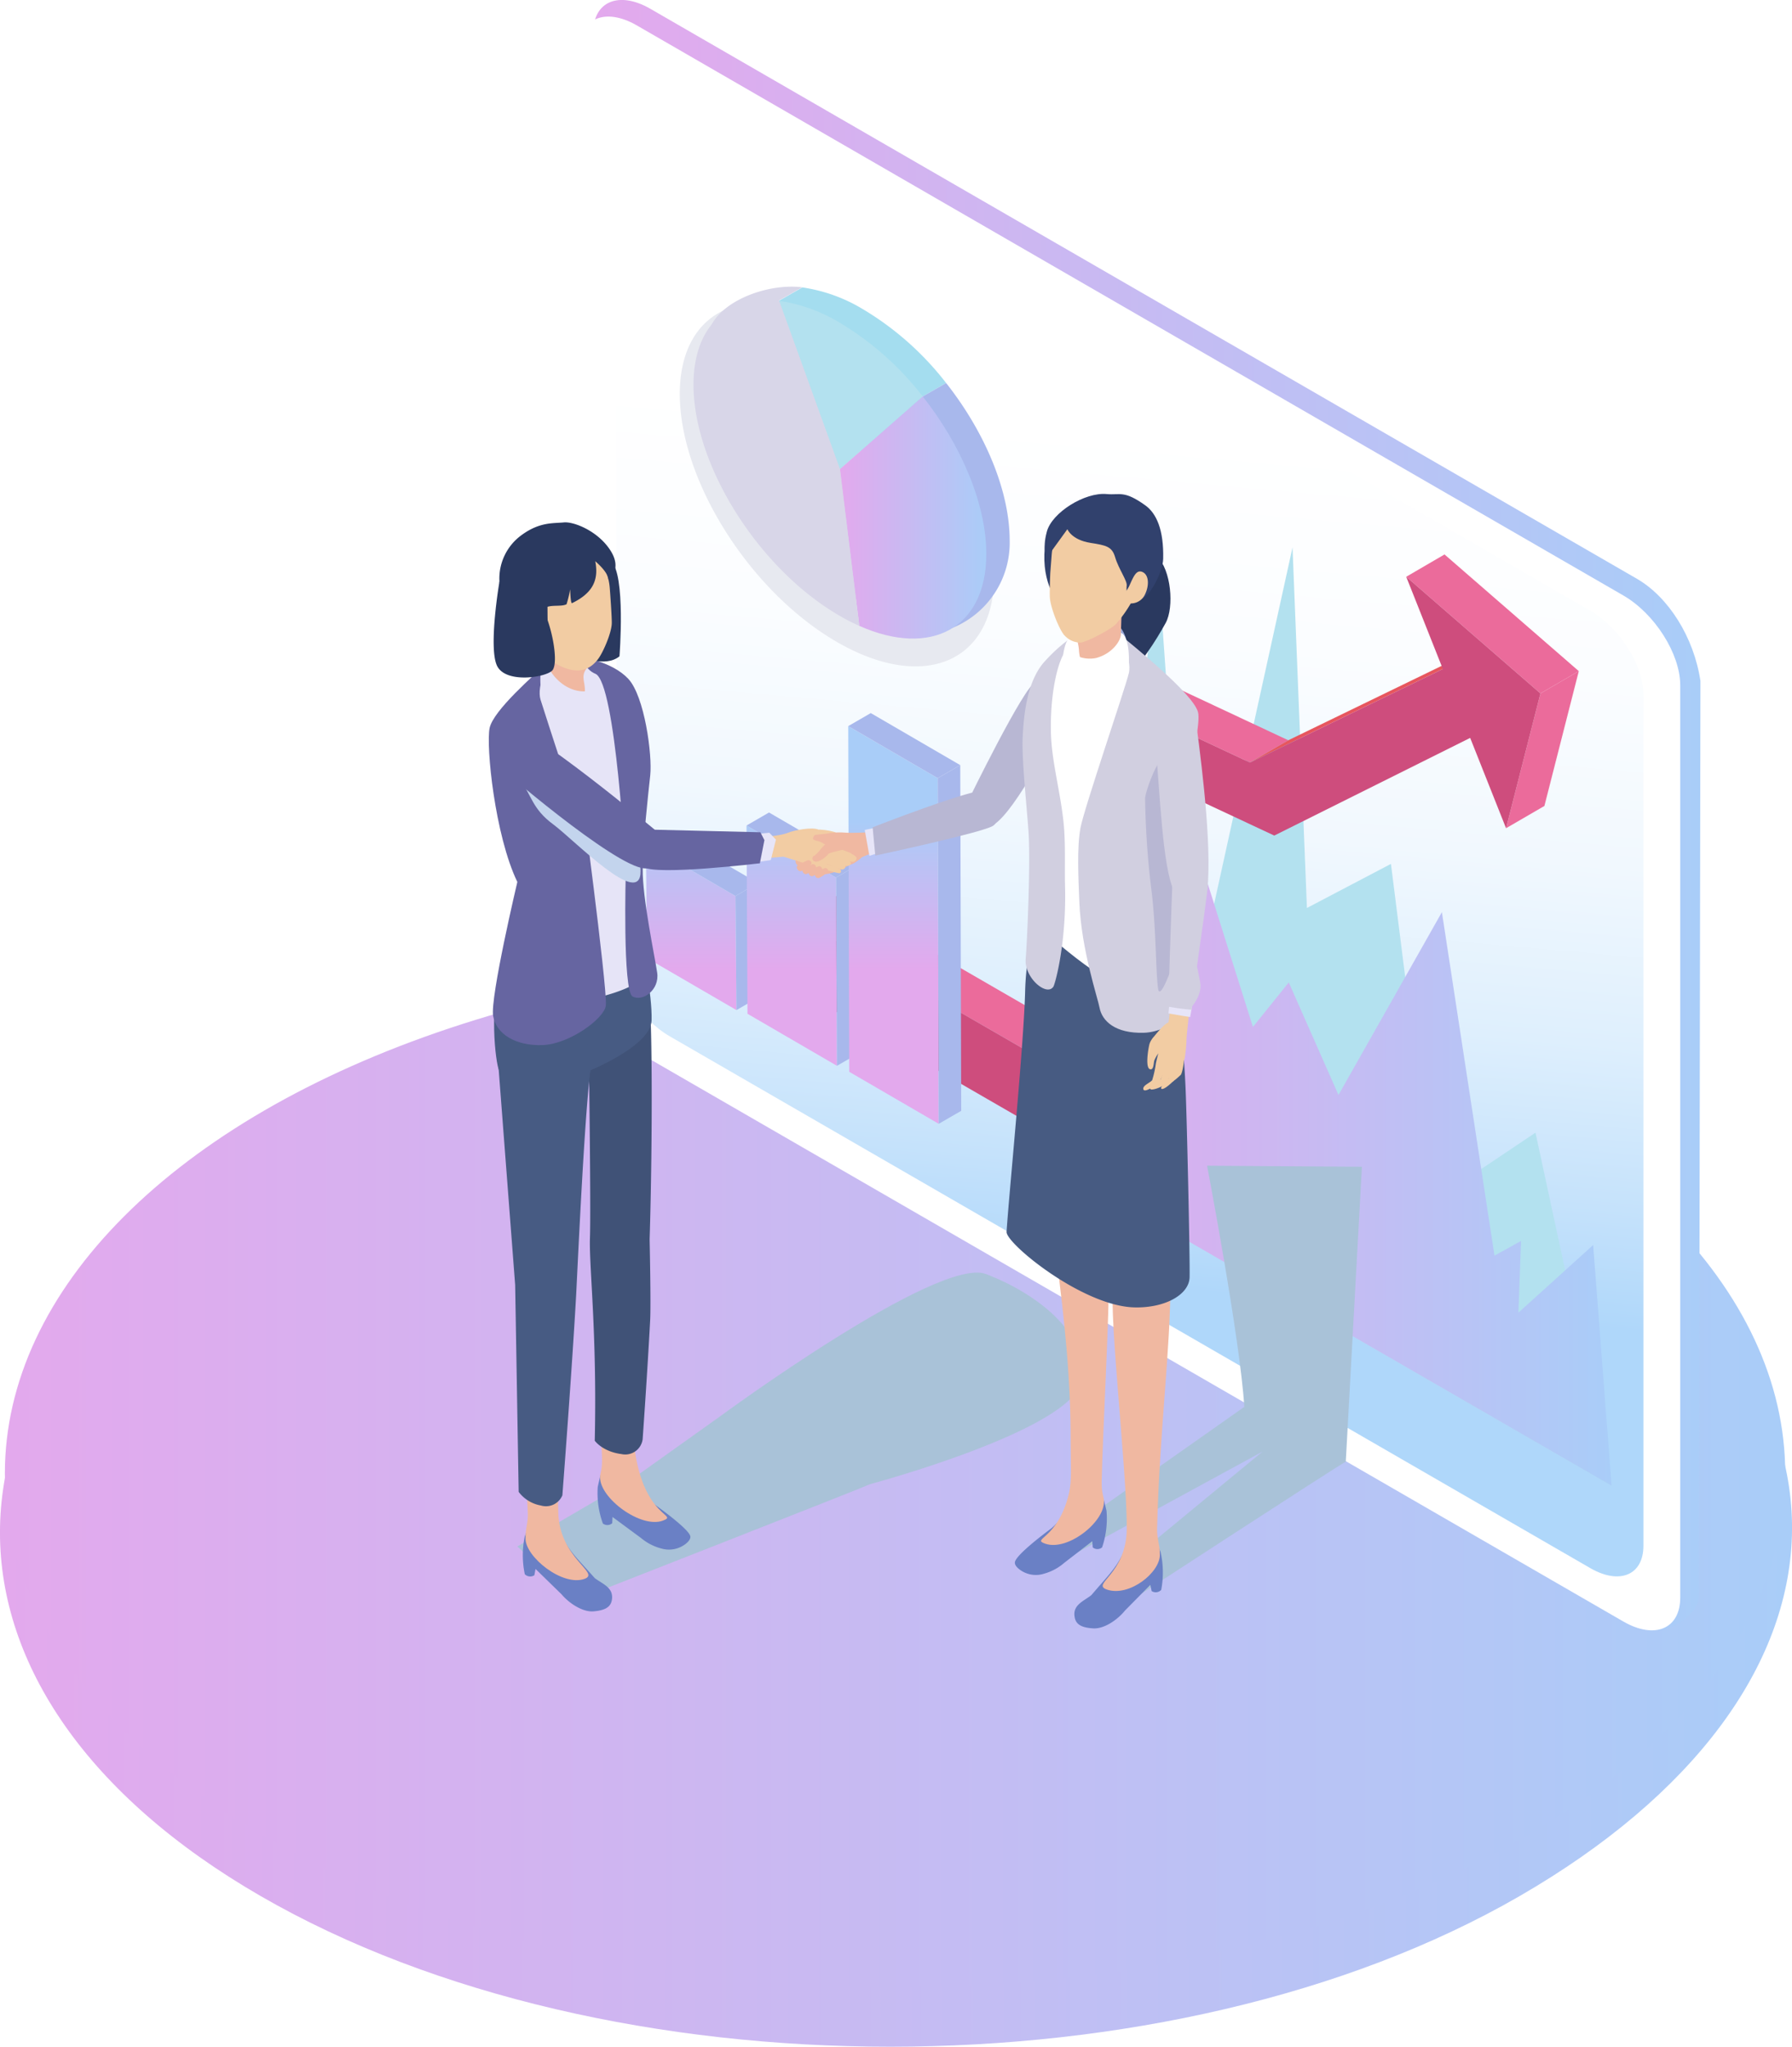 <svg xmlns="http://www.w3.org/2000/svg" xmlns:xlink="http://www.w3.org/1999/xlink" viewBox="0 0 444.45 507.32"><defs><style>.cls-1{fill:url(#linear-gradient);filter:url(#luminosity-invert-noclip);}.cls-2{fill:url(#linear-gradient-2);}.cls-3{isolation:isolate;}.cls-4{fill:url(#名称未設定グラデーション_9);}.cls-5{fill:url(#名称未設定グラデーション_9-2);}.cls-6{fill:url(#名称未設定グラデーション_9-3);}.cls-7{fill:#fff;}.cls-8{fill:url(#linear-gradient-3);}.cls-9{fill:#b3e1ef;}.cls-10{fill:url(#名称未設定グラデーション_9-4);}.cls-11{fill:#e7e9f0;}.cls-11,.cls-23,.cls-33{mix-blend-mode:multiply;}.cls-12{fill:#a4ddef;}.cls-13{fill:#a8b8ec;}.cls-14{fill:#d8d6e8;}.cls-15{fill:url(#名称未設定グラデーション_9-5);}.cls-16{fill:#eb6b9b;}.cls-17{fill:#ce4d7d;}.cls-18{fill:#e7565e;}.cls-19{fill:url(#名称未設定グラデーション_9-6);}.cls-20{fill:url(#名称未設定グラデーション_9-7);}.cls-21{fill:url(#名称未設定グラデーション_9-8);}.cls-22{mask:url(#mask);}.cls-23{fill:#a9c2d8;}.cls-24{mask:url(#mask-2);}.cls-25{fill:#6a80c5;}.cls-26{fill:#f0b8a1;}.cls-27{fill:#405277;}.cls-28{fill:#475b83;}.cls-29{fill:#e6e4f7;}.cls-30{fill:#6665a1;}.cls-31{fill:#2a395f;}.cls-32{fill:#f2cca3;}.cls-34{fill:#c3d4ed;}.cls-35{fill:#e7e5f8;}.cls-36{fill:#b8b7d3;}.cls-37{fill:#475b82;}.cls-38{fill:#d1cfe0;}.cls-39{fill:#9caadb;}.cls-40{fill:#31416d;}.cls-41{filter:url(#luminosity-invert-noclip-2);}</style><linearGradient id="linear-gradient" x1="310.87" y1="279.02" x2="313.19" y2="370.99" gradientUnits="userSpaceOnUse"><stop offset="0" stop-color="#fff"/><stop offset="1"/></linearGradient><linearGradient id="linear-gradient-2" x1="-3703.43" y1="908.81" x2="-3701.11" y2="1000.78" gradientTransform="matrix(1, 0, 0, 1.16, 3901.63, -774.4)" gradientUnits="userSpaceOnUse"><stop offset="0.11" stop-color="#fff"/><stop offset="1"/></linearGradient><linearGradient id="名称未設定グラデーション_9" y1="380.13" x2="444.45" y2="380.13" gradientUnits="userSpaceOnUse"><stop offset="0" stop-color="#e3a9ed"/><stop offset="1" stop-color="#a9cdf8"/></linearGradient><linearGradient id="名称未設定グラデーション_9-2" x1="1.21" y1="365.21" x2="442.76" y2="365.21" xlink:href="#名称未設定グラデーション_9"/><linearGradient id="名称未設定グラデーション_9-3" x1="147.13" y1="202.06" x2="421.7" y2="202.06" xlink:href="#名称未設定グラデーション_9"/><linearGradient id="linear-gradient-3" x1="289" y1="106.31" x2="270.09" y2="317.93" gradientUnits="userSpaceOnUse"><stop offset="0" stop-color="#fff"/><stop offset="0.24" stop-color="#fbfdff"/><stop offset="0.46" stop-color="#f1f8fe"/><stop offset="0.67" stop-color="#deeffd"/><stop offset="0.86" stop-color="#c5e2fb"/><stop offset="1" stop-color="#afd7fa"/></linearGradient><linearGradient id="名称未設定グラデーション_9-4" x1="261.02" y1="270.4" x2="399.71" y2="270.4" xlink:href="#名称未設定グラデーション_9"/><linearGradient id="名称未設定グラデーション_9-5" x1="208.29" y1="128.28" x2="244.62" y2="128.28" xlink:href="#名称未設定グラデーション_9"/><linearGradient id="名称未設定グラデーション_9-6" x1="171.43" y1="240.1" x2="171.43" y2="202.93" xlink:href="#名称未設定グラデーション_9"/><linearGradient id="名称未設定グラデーション_9-7" x1="196.36" y1="240.1" x2="196.36" y2="202.93" xlink:href="#名称未設定グラデーション_9"/><linearGradient id="名称未設定グラデーション_9-8" x1="221.6" y1="240.1" x2="221.6" y2="202.93" xlink:href="#名称未設定グラデーション_9"/><filter id="luminosity-invert-noclip" x="262.33" y="271.96" width="96.54" height="136.56" filterUnits="userSpaceOnUse" color-interpolation-filters="sRGB"><feColorMatrix values="-1 0 0 0 1 0 -1 0 0 1 0 0 -1 0 1 0 0 0 1 0" result="invert"/><feFlood flood-color="#fff" result="bg"/><feBlend in="invert" in2="bg"/></filter><mask id="mask" x="262.33" y="271.96" width="96.54" height="136.56" maskUnits="userSpaceOnUse"><rect class="cls-1" x="265.96" y="271.96" width="92.9" height="136.56"/></mask><filter id="luminosity-invert-noclip-2" x="108.06" y="274.42" width="183.69" height="156.47" filterUnits="userSpaceOnUse" color-interpolation-filters="sRGB"><feColorMatrix values="-1 0 0 0 1 0 -1 0 0 1 0 0 -1 0 1 0 0 0 1 0" result="invert"/><feFlood flood-color="#fff" result="bg"/><feBlend in="invert" in2="bg"/></filter><mask id="mask-2" x="108.06" y="274.42" width="183.69" height="156.47" maskUnits="userSpaceOnUse"><g class="cls-41"><rect class="cls-2" x="153.46" y="273.33" width="92.9" height="158.65" transform="translate(417.58 10.67) rotate(62.02)"/></g></mask></defs><g class="cls-3"><g id="レイヤー_2" data-name="レイヤー 2"><g id="具"><path class="cls-4" d="M376.89,289.72c93.88,52.1,86.22,130.48,0,180.26s-226,49.78-312.23,0-86.21-130.48,0-180.26S289.84,241.41,376.89,289.72Z"/><ellipse class="cls-5" cx="221.99" cy="365.21" rx="220.78" ry="127.46"/><path class="cls-6" d="M406,397.8,161.25,256.51c-7.8-4.5-14.12-14.47-14.12-22.26V8.15c0-7.79,6.32-10.46,14.12-6L406,143.47c7.8,4.51,14.12,14.47,15.74,25.32,0,0-.37,223.22-.37,227s-6.27,8.5-10.55,8.32C408.62,404,406.39,400.79,406,397.8Z"/><path class="cls-7" d="M402.62,401.92,157.9,260.63c-7.8-4.5-14.12-14.46-14.12-22.26V12.27c0-7.79,6.32-10.46,14.12-6L402.62,147.6c7.79,4.5,14.11,14.47,14.11,22.26V396C416.73,403.75,410.41,406.42,402.62,401.92Z"/><path class="cls-8" d="M394.43,388.69,166.08,256.85c-7.27-4.2-13.17-13.5-13.17-20.77v-211c0-7.28,5.9-9.77,13.17-5.57L394.43,151.38c7.28,4.2,13.17,13.5,13.17,20.77v211C407.6,390.4,401.71,392.89,394.43,388.69Z"/><polygon class="cls-9" points="272.23 266.52 261.02 288.2 399.71 368.27 380.83 280.75 355.52 297.71 344.98 214.13 324.14 225.06 320.57 135.68 295.1 251.45 287.25 140.1 272.23 266.52"/><polygon class="cls-10" points="262.24 172.53 261.02 288.2 399.71 368.27 395.13 308.6 376.59 325.37 377.25 307.59 370.66 311.23 357.62 226.09 331.97 271.41 319.64 243.51 310.75 254.55 299.45 218.75 286.37 214.81 262.24 172.53"/><path class="cls-11" d="M229.66,100.78a79.67,79.67,0,0,0-22.07-19.6,43.16,43.16,0,0,0-16.2-5.83C178,73.73,168.6,81.91,168.6,97.65c0,21.53,17.46,49.06,39,61.49a56.5,56.5,0,0,0,5.18,2.65c19.07,8.48,33.8.64,33.8-19.13C246.57,129.33,239.87,113.69,229.66,100.78Z"/><path class="cls-12" d="M234.66,94.94l-5.8,3.33L214.09,113l-20.9-38.44,5.8-3.32a40.18,40.18,0,0,1,15.1,5.44A74.1,74.1,0,0,1,234.66,94.94Z"/><path class="cls-13" d="M250.42,134a22.78,22.78,0,0,1-13.9,21.51c-5.37,2.3-9.72-.18-17.6-3.69L214.09,113l14.77-14.73,5.8-3.33C244.18,107,250.42,121.55,250.42,134Z"/><path class="cls-14" d="M218.92,151.8a48,48,0,0,1-4.83-2.47C194,137.75,177.75,112.09,177.75,92c0-5.21-2.95-8.65-1-12,3.6-6,14.14-9.76,22.21-8.79l-5.8,3.32L214.09,113Z"/><path class="cls-9" d="M228.86,98.27l-20.57,18.06-15.1-41.77A40.35,40.35,0,0,1,208.29,80,74.28,74.28,0,0,1,228.86,98.27Z"/><path class="cls-15" d="M244.62,137.3c0,18.43-13.73,25.73-31.5,17.83l-4.83-38.8,20.57-18.06C238.37,110.3,244.62,124.88,244.62,137.3Z"/><path class="cls-14" d="M213.12,155.13a48,48,0,0,1-4.83-2.47C188.22,141.08,172,115.42,172,95.35c0-14.67,8.71-22.29,21.24-20.79l15.1,41.77Z"/><polygon class="cls-16" points="197.68 216.53 269.71 258.12 260.2 263.64 190.38 223.33 197.68 216.53"/><polygon class="cls-17" points="275.75 188.25 275.46 290.07 284.96 284.55 285.25 182.72 275.75 188.25"/><polygon class="cls-16" points="260.1 165.64 269.61 160.11 319.52 183.49 310.01 189.01 260.1 165.64"/><polygon class="cls-18" points="310.01 189.01 319.52 183.49 367.36 160.29 357.85 165.82 310.01 189.01"/><polygon class="cls-16" points="382.06 171.88 391.57 166.35 383.04 199.77 373.53 205.29 382.06 171.88"/><polygon class="cls-16" points="348.77 142.96 358.27 137.43 391.57 166.35 382.06 171.88 348.77 142.96"/><polygon class="cls-17" points="348.77 142.96 382.06 171.88 373.53 205.29 364.63 182.9 316.04 207.11 275.74 188.25 275.51 272.48 275.46 290.07 260.15 281.23 195.29 243.79 196.07 226.62 260.2 263.64 260.1 165.64 310.01 189.01 357.85 165.82 348.77 142.96"/><polygon class="cls-19" points="160.21 209.2 160.45 237.47 182.65 250.37 182.41 222.1 160.21 209.2"/><polygon class="cls-13" points="182.41 222.1 182.65 250.37 188.24 247.15 187.99 218.87 182.41 222.1"/><polygon class="cls-13" points="160.21 209.2 182.41 222.1 187.99 218.87 165.8 205.97 160.21 209.2"/><polygon class="cls-20" points="185.15 204.62 185.39 251.28 207.58 264.18 207.34 217.52 185.15 204.62"/><polygon class="cls-13" points="207.34 217.52 207.58 264.18 213.17 260.96 212.93 214.29 207.34 217.52"/><polygon class="cls-13" points="185.15 204.62 207.34 217.52 212.93 214.29 190.73 201.39 185.15 204.62"/><polygon class="cls-21" points="210.38 179.98 210.62 265.66 232.82 278.56 232.57 192.88 210.38 179.98"/><polygon class="cls-13" points="232.57 192.88 232.69 235.72 232.82 278.56 238.4 275.34 238.16 189.65 232.57 192.88"/><polygon class="cls-13" points="210.38 179.98 232.57 192.88 238.16 189.65 215.97 176.75 210.38 179.98"/><g class="cls-22"><path class="cls-23" d="M264.25,379.93l-1.92,7.53,50.82-27.67-40.84,33.68,4.61,5.57s55-35.84,56.86-36.74l4-73.1-38.4-.26s8.23,43.14,9.23,59.78Z"/></g><g class="cls-24"><path class="cls-23" d="M156.11,367.09,128.3,383.32l14.58,13.29s71.08-27.83,72.91-28.73c0,0,50.09-13.4,52.35-25.48s-11.69-22.07-23.58-26.6-66.08,35.35-66.08,35.35Z"/></g><path class="cls-25" d="M162.24,372.83s-3.07-2.14-7.07-8.47c-2.19-.05-4.73-1.43-6.29,1.41l-.63,2.77a22.27,22.27,0,0,0,1.27,9.09,1.84,1.84,0,0,0,2.32-.07l.08-1.55,7.05,5.2a12.9,12.9,0,0,0,5.12,2.63,6.71,6.71,0,0,0,5.95-1.15c.66-.53,1.25-1.16,1.18-1.85C171,379,162.24,372.83,162.24,372.83Z"/><path class="cls-26" d="M164.39,376.92c-5.46,2-15.7-5.59-15.56-10.81,0-1.05.6-1.8.47-5-.52-12.48-1.05-31.62-1.05-31.62H157s-.48,6.8-.17,22.07C157.32,376.73,169,375.2,164.39,376.92Z"/><path class="cls-27" d="M146.1,265.48s13.6-23.08,14.66-20.35,1.13,37.3.36,62.05c0,.42.35,15.85.13,20.11-.72,13.51-1.86,29.43-1.86,29.43a4.35,4.35,0,0,1-5.25,3.7c-4.74-.61-6.63-3.32-6.63-3.32.6-26.66-1.43-43.15-1.19-50.29S146.1,265.48,146.1,265.48Z"/><path class="cls-25" d="M147.52,391.17c-5.59-6.29-6.58-6.68-9.76-13.67-2.22-.36-4.62-2.11-6.6.55l-1,2.73a22.77,22.77,0,0,0,0,9.42,1.89,1.89,0,0,0,2.37.25l.29-1.56,6.44,6.27c1.79,2.14,5.17,4.47,7.94,4.24s4.29-1,4.57-2.9C152.21,393.49,149.46,392.64,147.52,391.17Z"/><path class="cls-26" d="M145,391.34c-5.48,2-14.73-5.49-14.66-10-.06-2.41.67-3.93.57-6.3-1.07-24.13-2.46-43.06-2.46-43.06l10.64-1.28s-1,28.9-.63,44.17C138.72,386.24,149,389.88,145,391.34Z"/><path class="cls-28" d="M123.54,263.24l4.23,55.25.87,51.3a8.78,8.78,0,0,0,5.49,3.37,4.42,4.42,0,0,0,5.35-2.52s2.37-30.87,3.4-49.38c.3-5.36,2.23-48.95,3.81-57.48C139.43,259.69,124.66,256.42,123.54,263.24Z"/><path class="cls-28" d="M124.66,239.54c3.56-9.36,23.68-8.68,23.68-8.68l10.94,3.59s2.49,11.91,2.33,18.45-16.27,12.86-16.27,12.86-20.42,2-21.55-.38C122.91,263.53,121.1,248.89,124.66,239.54Z"/><path class="cls-28" d="M126.2,253.48s13-10.56,22.92-12.46c6.37-1.22,11.47,4.76,11.41,7.31-.16,6.54-9.87,6.52-9.87,6.52s-7.48,6.84-13.47,8.5c-7,1.94-12.74-1.34-13.4-2.59C122.55,258.42,126.2,253.48,126.2,253.48Z"/><path class="cls-29" d="M125.19,176.91c2.53-2.94,7.38-10.24,13.94-14.38,7-4.43,12.19,4.67,14.23,7.33a28.75,28.75,0,0,1,4.74,11.36c.63,4.86.58,5.59.86,13.63.08,2.3-2.22,20.8-2,22.81,1.5,12.22,3.78,17.54,3.89,22.19.13,4.87-15.23,8.75-20.54,8.27s-13.44-1.32-15.46-3.85,5.45-21.5,5.89-26.16S123.62,178.74,125.19,176.91Z"/><path class="cls-30" d="M144.26,162.92s7.49,1,11.55,5.32,6,18.92,5.46,23.93-1.8,16.16-1.87,23.22c-.07,7.25,2.95,21.4,3.59,25.69s-3.6,7.28-6.1,5.92-1.69-30.69-1.69-30.69S152.78,169,147.65,167C145.14,166,144.26,162.92,144.26,162.92Z"/><path class="cls-30" d="M121.44,180.41c1-4.39,10.94-13,14.63-16.45,0,0-3.07,6.08-2,9.49,1.16,3.79,11.89,36.47,11.89,36.47s.57,4.43,1.3,10.33c1.36,10.93,3.25,26.9,3,29-.38,3.2-9,9.55-15.66,9.79s-11.49-2.67-12.29-7.2,6-33.23,6-33.23C122.72,207.05,120.49,184.8,121.44,180.41Z"/><path class="cls-29" d="M143.8,163.23c1.69.32,5,13.14,5,13.14-1.5-.55-5.18-4.42-5.18-4.42.07-.5-8.18-4.52-7.93-6.76C135.85,163.63,142.12,162.9,143.8,163.23Z"/><path class="cls-31" d="M142.78,139.68s4.17-4.63,8.74-.63c3.73,3.25,2.12,23.63,2.12,23.63-3.45,2.82-9.83.39-12.1-1.4C140.46,160.42,142.78,139.68,142.78,139.68Z"/><path class="cls-26" d="M147.73,159.91a33.38,33.38,0,0,1-2,5.36c-.63,1.09-1.27,1.55-.91,3.65.32,1.89.6,3.41-1,4.23-7.4,4-11-7.32-8.67-9.15-1.47-3.61-.84-2.05.48-7.61C137.13,150.38,147.93,159.19,147.73,159.91Z"/><path class="cls-29" d="M135.54,163.58c-.15,2,3.84,8.23,10,7.77l.61,1.33-8.6,6.29a22.35,22.35,0,0,1-3.08-6.26C133.89,170.11,133.54,164.89,135.54,163.58Z"/><path class="cls-32" d="M137.11,164.06c1.83,1.05,7.45,4.67,11.39-.93,1.17-1.68,3.13-6.16,3.23-8.57.05-1.38-.41-7.8-.51-8.94-.83-9.47-9.74-12-17.38-7.87-9.72,5.2-6.67,11.89-3,18.82A12.65,12.65,0,0,0,137.11,164.06Z"/><path class="cls-31" d="M129.32,132.66c4.53-3.34,7.91-2.9,10.5-3.17,2.41-.25,8.43,2.06,11.56,6.92s-.48,7.22-.48,7.22.17-1.52-3.27-4.53c.94,4.71-.67,7.93-5.75,10.4-.38.19-.47-3.44-.47-3.44a30.06,30.06,0,0,1-.89,3.71c-1.18.61-3.28.17-4.73.64,0,0,0,8,.33,9.9,0,0-12-10-12.25-16.15A13.3,13.3,0,0,1,129.32,132.66Z"/><path class="cls-31" d="M123.87,144.16a17.18,17.18,0,0,1,7.89,2.71c4.1,2.78,7.21,16.67,5.29,19.23-1.3,1.74-11.71,3.52-13.82-1.17S123.87,144.16,123.87,144.16Z"/><g class="cls-33"><path class="cls-34" d="M137.19,204.32c5.18,3.82,21.81,21.16,21.68,11.58-.21-15.81-26.74-26.77-30.83-30.37-1.56-1.36-2.49,2.81.7,7.28S132,200.49,137.19,204.32Z"/></g><path class="cls-32" d="M199.91,206.35c.79-1.23,5.94-.71,7.57.09s.9,3.16.6,4.83-6.22-1-6.82-1.4S199.25,207.38,199.91,206.35Z"/><path class="cls-26" d="M197.32,213.26A14.24,14.24,0,0,1,200,208c.91-1.19,3.44-1.12,5.11-1.39a17.84,17.84,0,0,1,4.59-.22c1.88.13,6.64-.12,6.64-.12l2.24,2.36-.11,2.1a39,39,0,0,0-4.7,1.75,11.54,11.54,0,0,1-2.16,1.58,20.61,20.61,0,0,0-2.82,1.34,12.37,12.37,0,0,1-4.88,1.36C200.3,216.27,197,214.86,197.32,213.26Z"/><path class="cls-32" d="M210.77,213.48c-.88-.84-4-1.95-4.5-2.12-.92,0-2.32.34-1.39,1.08.58.34,4.46,2,4.85,2.18S211.64,214.32,210.77,213.48Z"/><path class="cls-32" d="M209.57,214.42a8.89,8.89,0,0,0-2.4-1c-.51-.19-2.1-1.22-2.61-1.37-.92,0-.95,1.17,0,1.86.6.31,3.56,1.41,4.11,1.59S210,215,209.57,214.42Z"/><path class="cls-32" d="M208.31,215.41a8.61,8.61,0,0,0-2.18-.86c-.44-.09-3.27-1.26-3.71-1.31-.75.14-1.36,1-.47,1.43.53.18,6.06,2,6.39,1.74S208.71,215.81,208.31,215.41Z"/><path class="cls-32" d="M207.42,210.17c-1.28-.75-2.83-.77-3.24-1.09-.94-.75-2.27-.62-2.52-1.1s1.42-2.3,1.22-2.38c-1.43-.61-5.68.09-7.54.85s-7.22,1.17-7.22,1.17l-.67,5.26,6.9-.53,9.85,3.09Z"/><path class="cls-32" d="M212.41,212.88c.24-.6-.91-1-1.45-1.44-.14-.09-2.89-1.13-5.39-2.08,0,0-.72,1.6-.32,1.81s5.59,2.35,5.88,2.42A1,1,0,0,0,212.41,212.88Z"/><path class="cls-26" d="M205.21,208.89c-1.09.56-2.34,2.74-3.26,3.2s-.4,1.86,1,1.4a6.29,6.29,0,0,0,2.51-1.84c.26-.32,3.69-1,3.79-1.15C211.29,206.37,206.29,208.33,205.21,208.89Z"/><path class="cls-26" d="M200.44,213.2c-.35.11-2.84,1.26-2.84,1.69s.43,1.22,1.17,1a8.53,8.53,0,0,0,2.22-1.5C201.65,213.9,201.06,213.22,200.44,213.2Z"/><path class="cls-26" d="M201.58,214.17c-.32.1-2.58,1.15-2.58,1.54s.38,1.11,1.06.94a8,8,0,0,0,2-1.37C202.68,214.81,202.14,214.19,201.58,214.17Z"/><path class="cls-26" d="M203.11,214.68c-.32.1-2.59,1.15-2.59,1.55s.39,1.1,1.07.93a7.85,7.85,0,0,0,2-1.37C204.2,215.32,203.67,214.71,203.11,214.68Z"/><path class="cls-26" d="M204.65,215.14c-.32.1-2.58,1.15-2.58,1.55s.38,1.1,1.06.93a8,8,0,0,0,2-1.37C205.75,215.78,205.21,215.16,204.65,215.14Z"/><polygon class="cls-35" points="186.82 206.8 190.81 206.41 192.45 208.12 191.17 213.19 186.18 213.88 186.82 206.8"/><path class="cls-30" d="M188.59,206.29l-27.87-.67s-4.38,7.13-1.15,9.29,28.89-.93,28.89-.93l1.13-5.74Z"/><path class="cls-30" d="M163.28,206.4s-32.93-27.55-38-26.94-4.5,7.55-1.71,10.26S156.55,218,161,215,163.28,206.4,163.28,206.4Z"/><polygon class="cls-35" points="217.35 205.13 214.47 205.71 215.62 212.14 219.41 210.87 217.35 205.13"/><path class="cls-36" d="M245.17,195.89c-2.78-1-28.74,9.18-28.74,9.18l.66,7s26.26-5.62,29.14-7.34C248.6,203.32,247.94,196.85,245.17,195.89Z"/><path class="cls-36" d="M256.84,169.06c-2.81.88-16.73,29.46-16.73,29.46s1.57,9.27,6.73,5.63S261.67,182,263,178.93C264,176.38,259.64,168.18,256.84,169.06Z"/><path class="cls-25" d="M270.67,395.39c5.46-6.38,6.44-6.8,9.48-13.85,2.21-.4,4.57-2.2,6.61.43l1.08,2.7a23,23,0,0,1,.16,9.42,1.89,1.89,0,0,1-2.37.29l-.32-1.55L279,399.22c-1.74,2.17-5.07,4.57-7.85,4.4s-4.31-.88-4.62-2.82C266,397.81,268.75,396.9,270.67,395.39Z"/><path class="cls-26" d="M274.53,394c5.51,1.9,13.3-4.25,13.14-8.76,0-2.41-.75-3.92-.69-6.29.6-24.14,3.31-44.28,3.3-60.71,0-4.76-11.63-4.43-13.82-1.32s3.07,46.74,3,62C279.36,390.3,270.52,392.61,274.53,394Z"/><path class="cls-25" d="M260.53,379s3-2.2,6.9-8.6c2.19-.1,4.7-1.52,6.32,1.28l.68,2.76a22.2,22.2,0,0,1-1.09,9.11,1.82,1.82,0,0,1-2.32,0l-.11-1.54L264,387.34a12.9,12.9,0,0,1-5.07,2.73,6.69,6.69,0,0,1-6-1c-.67-.51-1.27-1.13-1.22-1.81C251.86,385.34,260.53,379,260.53,379Z"/><path class="cls-26" d="M259.24,382.63c5.5,1.93,14.81-5.36,14.56-10.58,0-1.05-.63-1.78-.56-4.94.27-12.48,1.87-39.86,1.86-54.26,0-4.76-11.1-8.08-13.32-3,2.46,18.83,3.78,32.55,3.77,47.82,0,5.59.34,9.33-.45,12.59C262.33,381.68,255.63,381.36,259.24,382.63Z"/><path class="cls-37" d="M249.65,305.34c.5-8.35,4.32-46.68,4.61-59.93a64.72,64.72,0,0,1,3-17.65c8.28,8,31,7,31,7.77.05,1.3,3.66,15.46,4.22,17.58.83,3.12,1.37,12.23,1.56,16.52.33,7.52,1.12,42.51,1,47-.14,4.27-6.09,7.63-13.74,7.43C268.39,323.69,249.47,308.18,249.65,305.34Z"/><path class="cls-31" d="M280.66,138.49c-2.31,1.75-6.08,8.85-5.18,14,.54,3.08,2.2,14.55,3.77,14.31,2.83-.45,7.67-8.43,9.84-12.35s1.38-13.26-2.13-16.51S283,136.74,280.66,138.49Z"/><path class="cls-7" d="M291.26,178.05c-1.45-5.05-6.84-14.22-11.41-18l-10.77-2.76s-8.85,4.64-12.33,10.5-1.47,22.26-.48,28.06,1.32,33.69,1.32,33.69,16.83,16,24.36,15.75c7.78-.22,7.36-21.53,7-35.6C288.65,196.28,292,180.51,291.26,178.05Z"/><path class="cls-38" d="M268.39,156.29a39.92,39.92,0,0,0-9.74,8.18c-4,4.92-4.73,12.84-5,18.12s.85,15.61,1.41,23.11c.58,7.72-.29,27.38-.67,32s5.2,9.4,6.87,6.86c.42-.64,3.27-10.76,2.89-25-.13-5,.19-11.1-.44-16.4-.95-8-3-15.11-3.07-22.11-.17-10.89,2.36-19.49,4.39-20.22C267.77,159.89,268.39,156.29,268.39,156.29Z"/><path class="cls-38" d="M297.12,176.47c-1.32-4.6-15.78-16.21-19.95-19.64,0,0,3.69,6.26,2.81,10-1,4.11-11.1,33.52-12,38.37s-.53,12.2-.28,18.44c.47,11.74,4.62,23.91,5,26.1.63,3.38,3.94,6.45,11,6.25s14.79-7.4,14-12.25c-1.15-7.42-8-31.89-8-31.89S298.44,181.08,297.12,176.47Z"/><path class="cls-7" d="M265.28,158.19c-1.75.74-2.1,9-2.1,9l7.88,2.27s5.3-8.23,4.52-10.61C275,157.16,267,157.45,265.28,158.19Z"/><path class="cls-39" d="M276.62,154.5c-4.09-2.35-6.44.61-6.44.61.56,0,9.38,9.14,9.38,9.14S280.7,156.86,276.62,154.5Z"/><path class="cls-40" d="M259.34,134.06c.56-3.58,20.38-5,20.38-5s1.07,19.15-.18,20.35c-2.61,2.53-10.82,4.07-15.48,1C261.61,149.35,257.88,143.31,259.34,134.06Z"/><path class="cls-26" d="M266.61,155.43c.12,1.92.95,4.25,1,5.87a9.61,9.61,0,0,0,.47,2.36c4,.24,7.05.11,9.83-4l.24-7.11S266.55,154.56,266.61,155.43Z"/><path class="cls-32" d="M267.8,159.28a5.36,5.36,0,0,1-3.64-1.63c-1.18-1-3.62-6.8-3.78-9.62-.09-1.61.11-6,.11-6s.24-3.09.34-4.42c.83-11.08,11.18-14.11,20.17-9.46,11.42,5.91,3.92,12.88-.31,21a32.78,32.78,0,0,1-3.91,5.54C275.53,156,269.16,159.39,267.8,159.28Z"/><path class="cls-40" d="M284.07,125.27c-5.34-3.82-6.25-2.5-9.59-2.81-5.41-.51-13.57,4.58-14.84,9.3s.09,6.32.09,6.32l5-6.91s1,2.64,5.73,3.39c3.87.61,5.34.89,6.11,3.55.87,2.94,3.08,5.9,2.87,7.08,0,0-.63,4.91,3.15,3.63,2.77-.93,5.84-7.26,5.9-10.31C288.66,131.31,286.81,127.24,284.07,125.27Z"/><path class="cls-32" d="M280.09,145.2c-1,2.11-2.71,3.32-1.08,4.08a3.86,3.86,0,0,0,5-2c1-2.11,1-4.72-.61-5.48S281.07,143.1,280.09,145.2Z"/><path class="cls-7" d="M278,156.86c.24,1.68-2,5.14-6.15,6.24a7.89,7.89,0,0,1-4.09-.26l-.58,1.51,9,10s2.5-5,3.33-7.13S280.28,157.61,278,156.86Z"/><path class="cls-36" d="M288.93,188.2c-1.25-1.71-4.78,7.56-4.92,9.66a208.3,208.3,0,0,0,1.62,23.2c1.11,9.14,1,19.79,1.6,24s6-12,6.47-16.48C295.16,215.77,290.18,189.92,288.93,188.2Z"/><path class="cls-32" d="M286.67,263.65a25,25,0,0,1-.91,4.1c-.62.71-2.44,1.32-2.18,2.26s2.86-.87,3.49-1.36,1.25-2.2,2-3.46a11.83,11.83,0,0,0,.88-2.91,2,2,0,0,0-2.62-1.65C287.37,260.8,286.81,262.89,286.67,263.65Z"/><path class="cls-32" d="M285.76,257.51s2.79-3.68,4-4.06c.18,0,.54-5,.72-5,.68.05,3.89-.74,4.32-.25.58.7-.49,7.26-.54,9.93a39.5,39.5,0,0,1-.44,4.26s-.52,1.37-1.42,1.31a13.1,13.1,0,0,1-2-.15,5.7,5.7,0,0,1-3.92-4.54C286.33,257.72,285.76,257.51,285.76,257.51Z"/><path class="cls-32" d="M291.59,263.15a25.68,25.68,0,0,1-2.19,5.06c-.82,1.25-3.6,2.06-4,1.8s-.23-.77.13-1c.6-.47,2.35-1.5,2.35-1.5l.45-1.24c.47-1.31.62-4.86,2.15-5.11A1.49,1.49,0,0,1,291.59,263.15Z"/><path class="cls-32" d="M292.33,261.87c.47,1.16-.83,6.13-1.46,6.23,0,0-2,2-2.75,1.81s1.66-2.51,1.66-2.51a14.38,14.38,0,0,0,.46-2.39,5.91,5.91,0,0,1,.29-2.48C291,261.66,292,261.5,292.33,261.87Z"/><path class="cls-32" d="M293.55,260.28c.46,1.16-.23,6.17-.86,6.28,0,0-2,2-2.75,1.8s1.66-2.51,1.66-2.51a15.55,15.55,0,0,0,.46-2.39,6.09,6.09,0,0,1,.28-2.48C292.77,260.11,293.23,259.91,293.55,260.28Z"/><path class="cls-32" d="M289.46,255.59c-1.91.29-3.72,1.21-4.36,3.16-.21.67-1.28,6.38.32,6.3.75,0,.69-1.68.88-2.22a8.71,8.71,0,0,1,2.65-3.45C290.39,258.08,290.11,257.17,289.46,255.59Z"/><path class="cls-35" d="M290,249l-.2,2.2c2.93.53,5.38.89,5.38.89l.48-2.72Z"/><path class="cls-38" d="M290.85,217.37c-.3,5.6-1.11,32.16-1.11,32.16,2.93.53,5.92.76,5.92.76-.53-.06,3.12-23.13,3.83-30.14S291.14,211.76,290.85,217.37Z"/><path class="cls-38" d="M286.33,183.31c1,5.52,1.5,26.1,3.88,34.82s8.73,12.88,9.42.12-2.29-33.84-3.18-40.83S285.35,177.78,286.33,183.31Z"/></g></g></g></svg>
